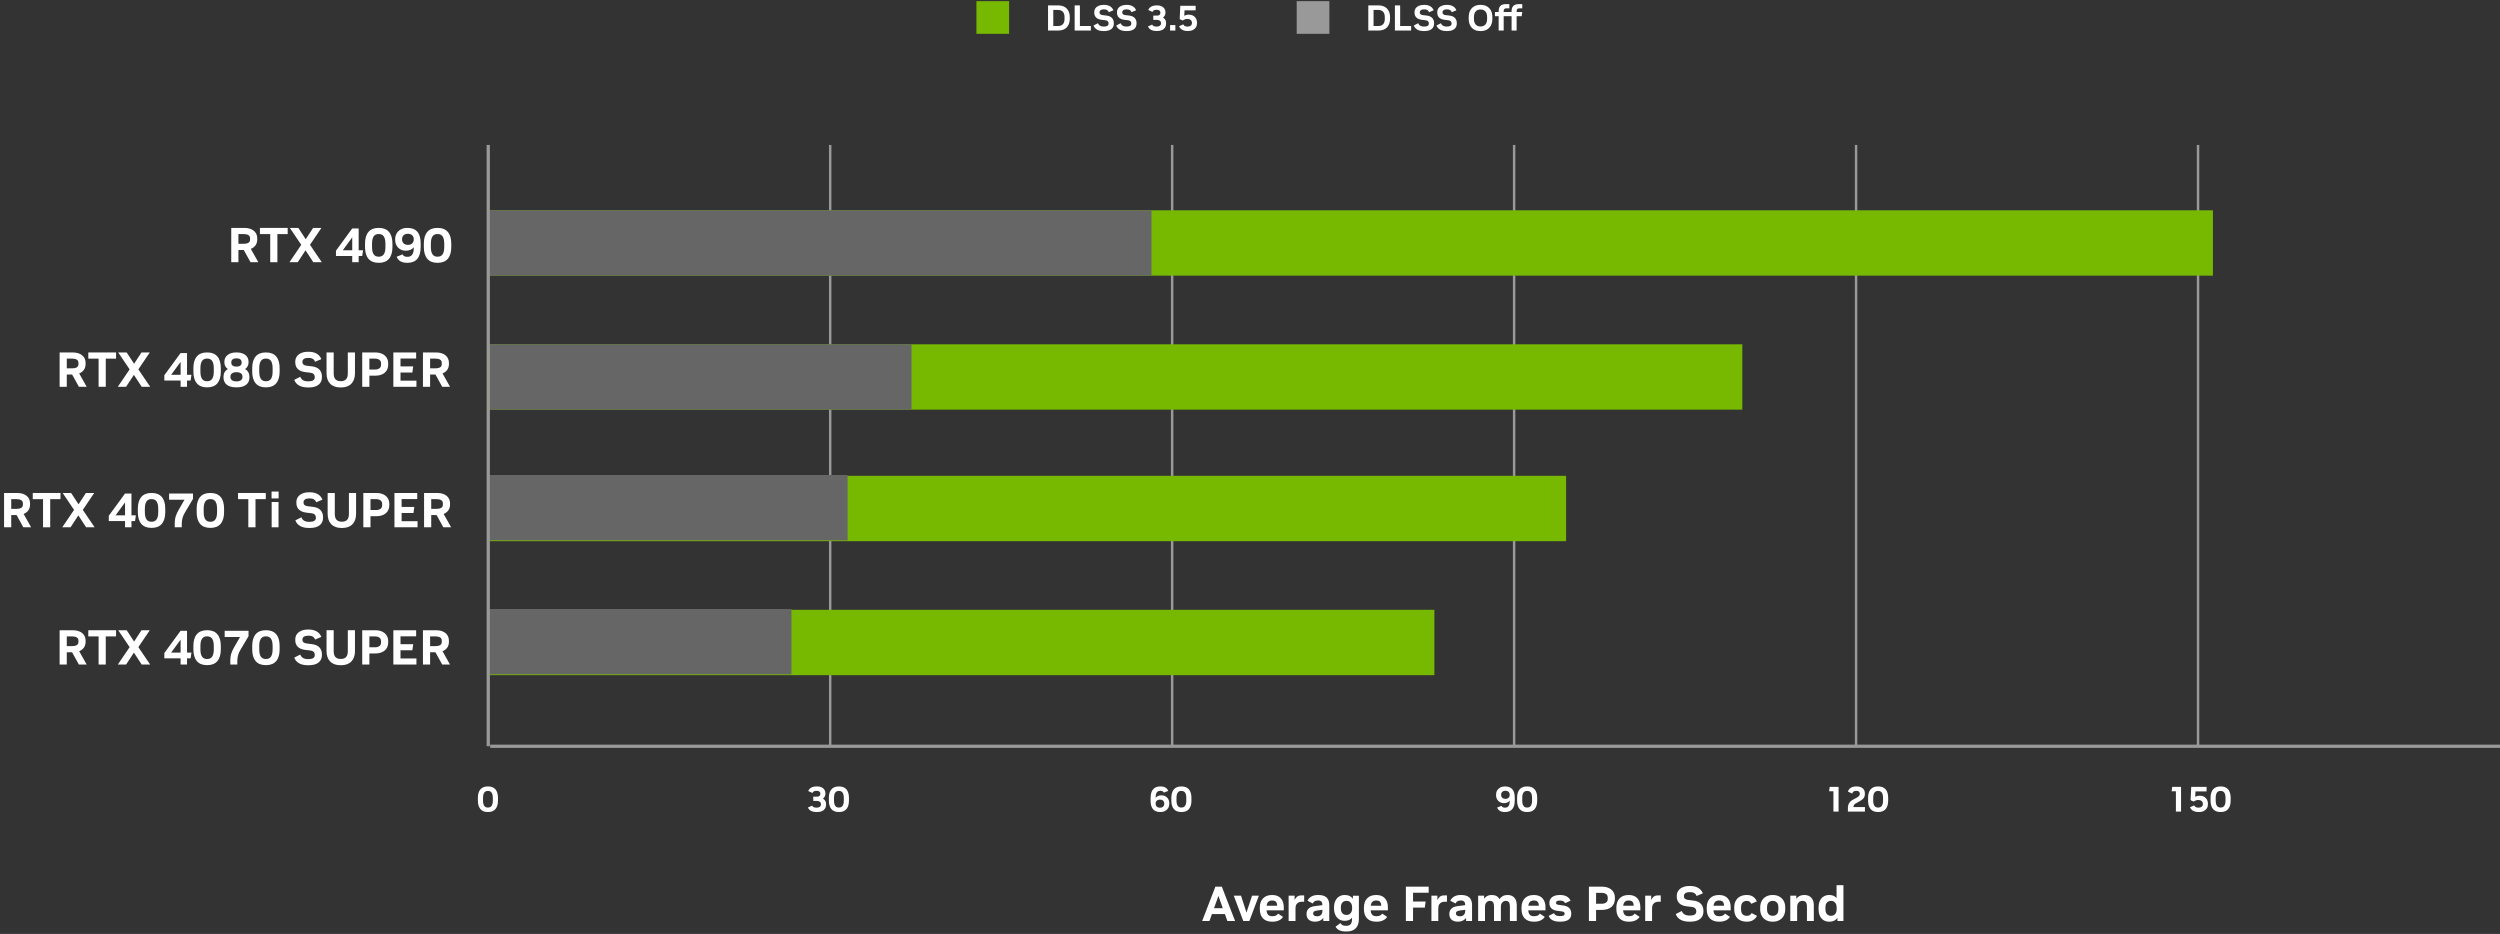 <?xml version="1.0" encoding="UTF-8"?>
<svg id="Layer_2" xmlns="http://www.w3.org/2000/svg" viewBox="0 0 765 285.783"><rect x="0" y="0" width="765" height="285.783" fill="#333333" stroke="none"/><g id="Layer_1-2"><path d="M320.701,9.351V1.65h3.069c.776,0,1.432.15,1.963.451.532.301.935.723,1.21,1.266.275.542.413,1.18.413,1.914v.428c0,1.13-.309,2.019-.925,2.668-.615.648-1.503.974-2.661.974h-3.069ZM322.307,7.965h1.42c.652,0,1.152-.182,1.501-.545s.522-.922.522-1.678v-.494c0-.727-.174-1.276-.522-1.65s-.849-.56-1.501-.56h-1.42v4.928Z" fill="#fff"/><path d="M328.841,9.351V1.65h1.605v6.314h3.356v1.386h-4.961Z" fill="#fff"/><path d="M337.685,9.504c-1.605,0-2.629-.567-3.069-1.704l1.353-.693c.257.683.828,1.022,1.716,1.022h.143c.932,0,1.397-.3,1.397-.901v-.11c0-.234-.081-.435-.242-.605s-.393-.272-.692-.308l-1.199-.144c-.733-.088-1.291-.317-1.672-.688-.382-.37-.572-.874-.572-1.513v-.132c0-.454.117-.849.352-1.183.235-.334.566-.592.996-.775.429-.184.933-.275,1.513-.275h.165c.703,0,1.298.142,1.781.424.484.283.832.691,1.045,1.227l-1.407.594c-.198-.579-.675-.869-1.431-.869h-.143c-.397,0-.706.078-.93.231s-.336.359-.336.616v.109c0,.447.309.712.925.793l1.198.143c.748.088,1.312.334,1.688.736.378.404.567.928.567,1.574v.131c0,.734-.257,1.301-.77,1.7s-1.25.599-2.211.599h-.165Z" fill="#fff"/><path d="M344.637,9.504c-1.605,0-2.629-.567-3.069-1.704l1.353-.693c.257.683.828,1.022,1.716,1.022h.143c.932,0,1.397-.3,1.397-.901v-.11c0-.234-.081-.435-.242-.605s-.393-.272-.692-.308l-1.199-.144c-.733-.088-1.291-.317-1.672-.688-.382-.37-.572-.874-.572-1.513v-.132c0-.454.117-.849.352-1.183.235-.334.566-.592.996-.775.429-.184.933-.275,1.513-.275h.165c.703,0,1.298.142,1.781.424.484.283.832.691,1.045,1.227l-1.407.594c-.198-.579-.675-.869-1.431-.869h-.143c-.397,0-.706.078-.93.231s-.336.359-.336.616v.109c0,.447.309.712.925.793l1.198.143c.748.088,1.312.334,1.688.736.378.404.567.928.567,1.574v.131c0,.734-.257,1.301-.77,1.7s-1.25.599-2.211.599h-.165Z" fill="#fff"/><path d="M353.965,9.482c-1.408,0-2.303-.462-2.685-1.386l1.287-.572c.176.411.62.616,1.331.616h.077c.403,0,.719-.088.946-.264.227-.176.341-.414.341-.715v-.121c0-.301-.117-.535-.352-.705-.234-.168-.56-.252-.979-.252h-1.023v-1.299h1.101c.711,0,1.066-.285,1.066-.857v-.11c0-.257-.099-.458-.297-.605s-.473-.221-.825-.221h-.055c-.66,0-1.074.221-1.243.66l-1.287-.594c.382-.939,1.269-1.408,2.662-1.408h.121c.491,0,.922.088,1.293.264.37.177.66.422.869.737s.314.686.314,1.111v.144c0,.293-.065.566-.193.818-.128.254-.316.472-.566.654.639.39.957.935.957,1.64v.153c0,.727-.238,1.293-.715,1.7s-1.144.61-2.002.61h-.143Z" fill="#fff"/><path d="M358.045,9.351v-1.672h1.617v1.672h-1.617Z" fill="#fff"/><path d="M363.479,9.482c-1.4,0-2.295-.487-2.684-1.463l1.287-.572c.19.463.627.693,1.309.693h.077c.366,0,.669-.1.907-.297.238-.198.357-.447.357-.748v-.133c0-.344-.124-.625-.374-.841-.249-.216-.571-.325-.968-.325h-.099c-.455,0-.909.162-1.364.484l-.946-.418.188-4.08h4.697v1.385h-3.399l-.077,1.684c.169-.109.372-.197.61-.264s.49-.1.754-.1h.121c.469,0,.886.105,1.248.315.363.209.647.494.853.857s.309.779.309,1.248v.188c0,.477-.112.894-.336,1.254s-.535.639-.935.836c-.4.198-.864.297-1.392.297h-.144Z" fill="#fff"/><rect x="298.788" y=".351" width="10" height="10" fill="#76b900"/><path d="M418.701,9.351V1.65h3.069c.776,0,1.432.15,1.963.451.532.301.935.723,1.21,1.266.275.542.413,1.18.413,1.914v.428c0,1.13-.309,2.019-.925,2.668-.615.648-1.503.974-2.661.974h-3.069ZM420.307,7.965h1.42c.652,0,1.152-.182,1.501-.545s.522-.922.522-1.678v-.494c0-.727-.174-1.276-.522-1.65s-.849-.56-1.501-.56h-1.42v4.928Z" fill="#fff"/><path d="M426.841,9.351V1.65h1.605v6.314h3.356v1.386h-4.961Z" fill="#fff"/><path d="M435.685,9.504c-1.605,0-2.629-.567-3.069-1.704l1.353-.693c.257.683.828,1.022,1.716,1.022h.143c.932,0,1.397-.3,1.397-.901v-.11c0-.234-.081-.435-.242-.605s-.393-.272-.692-.308l-1.199-.144c-.733-.088-1.291-.317-1.672-.688-.382-.37-.572-.874-.572-1.513v-.132c0-.454.117-.849.352-1.183.235-.334.566-.592.996-.775.429-.184.933-.275,1.513-.275h.165c.703,0,1.298.142,1.781.424.484.283.832.691,1.045,1.227l-1.407.594c-.198-.579-.675-.869-1.431-.869h-.143c-.397,0-.706.078-.93.231s-.336.359-.336.616v.109c0,.447.309.712.925.793l1.198.143c.748.088,1.312.334,1.688.736.378.404.567.928.567,1.574v.131c0,.734-.257,1.301-.77,1.7s-1.25.599-2.211.599h-.165Z" fill="#fff"/><path d="M442.637,9.504c-1.605,0-2.629-.567-3.069-1.704l1.353-.693c.257.683.828,1.022,1.716,1.022h.143c.932,0,1.397-.3,1.397-.901v-.11c0-.234-.081-.435-.242-.605s-.393-.272-.692-.308l-1.199-.144c-.733-.088-1.291-.317-1.672-.688-.382-.37-.572-.874-.572-1.513v-.132c0-.454.117-.849.352-1.183.235-.334.566-.592.996-.775.429-.184.933-.275,1.513-.275h.165c.703,0,1.298.142,1.781.424.484.283.832.691,1.045,1.227l-1.407.594c-.198-.579-.675-.869-1.431-.869h-.143c-.397,0-.706.078-.93.231s-.336.359-.336.616v.109c0,.447.309.712.925.793l1.198.143c.748.088,1.312.334,1.688.736.378.404.567.928.567,1.574v.131c0,.734-.257,1.301-.77,1.7s-1.25.599-2.211.599h-.165Z" fill="#fff"/><path d="M452.987,9.504c-.748,0-1.388-.153-1.919-.461-.532-.309-.94-.744-1.222-1.31-.282-.565-.423-1.235-.423-2.013v-.44c0-.777.141-1.449.423-2.014s.69-1.001,1.222-1.309c.531-.309,1.171-.463,1.919-.463h.11c.748,0,1.388.154,1.919.463.532.308.94.744,1.222,1.309s.423,1.236.423,2.014v.44c0,.777-.141,1.448-.423,2.013-.282.565-.69,1.001-1.222,1.31-.531.308-1.171.461-1.919.461h-.11ZM452.999,8.097h.088c.601,0,1.079-.194,1.435-.583.355-.389.533-.975.533-1.76v-.506c0-.785-.178-1.371-.533-1.76-.356-.389-.835-.584-1.435-.584h-.088c-.602,0-1.08.195-1.435.584-.356.389-.534.975-.534,1.76v.506c0,.785.178,1.371.534,1.76.355.389.834.583,1.435.583Z" fill="#fff"/><path d="M458.586,9.351v-4.39h-1.133v-1.286h1.133v-.242c0-.704.177-1.243.528-1.617.352-.374.939-.561,1.76-.561h.98v1.299h-.924c-.286,0-.491.071-.616.215-.125.143-.188.346-.188.609v.298h1.728l-.188,1.286h-1.54v4.39h-1.54ZM462.547,9.351v-4.39h-1.134v-1.286h1.134v-.242c0-.704.176-1.243.527-1.617.352-.374.939-.561,1.76-.561h.98v1.299h-.924c-.286,0-.491.071-.616.215-.125.143-.188.346-.188.609v.298h1.728l-.188,1.286h-1.54v4.39h-1.539Z" fill="#fff"/><rect x="396.788" y=".351" width="10" height="10" fill="#999"/><path d="M70.764,80.24v-10.5h3.976c1.22,0,2.187.285,2.902.855.715.57,1.072,1.36,1.072,2.37v.285c0,.71-.173,1.31-.517,1.8-.346.49-.828.86-1.448,1.11l2.295,4.08h-2.385l-2.07-3.75h-1.635v3.75h-2.19ZM72.954,74.6h1.726c.529,0,.969-.1,1.319-.3s.524-.534.524-1.005v-.375c0-.45-.174-.777-.524-.982s-.79-.308-1.319-.308h-1.726v2.97Z" fill="#fff"/><path d="M82.689,80.24v-8.61h-3.15v-1.89h8.49v1.89h-3.15v8.61h-2.189Z" fill="#fff"/><path d="M95.874,80.24l-2.386-3.646-2.385,3.646h-2.535l3.615-5.325-3.494-5.175h2.594l2.266,3.465,2.266-3.465h2.534l-3.495,5.175,3.615,5.325h-2.595Z" fill="#fff"/><path d="M107.783,80.24v-1.905h-4.979v-1.62l4.965-6.795h1.98v6.66h1.35l-.255,1.755h-1.095v1.905h-1.966ZM107.783,76.58v-3.96l-2.894,3.96h2.894Z" fill="#fff"/><path d="M115.824,80.42c-1.351,0-2.375-.412-3.075-1.237s-1.05-2.008-1.05-3.548v-1.109c0-1.551.35-2.735,1.05-3.556.7-.819,1.725-1.23,3.075-1.23h.135c1.35,0,2.375.41,3.074,1.23.7.82,1.051,2.005,1.051,3.556v1.109c0,1.54-.351,2.723-1.051,3.548-.699.825-1.725,1.237-3.074,1.237h-.135ZM115.824,78.545h.135c1.32,0,1.98-.98,1.98-2.939v-1.051c0-1.96-.66-2.939-1.98-2.939h-.135c-1.32,0-1.98.98-1.98,2.939v1.051c0,1.96.66,2.939,1.98,2.939Z" fill="#fff"/><path d="M124.598,80.42c-1.67,0-2.744-.62-3.225-1.86l1.815-.72c.21.5.694.75,1.454.75h.091c1.26,0,1.89-.925,1.89-2.774v-.15c-.26.33-.595.588-1.005.772-.41.185-.864.277-1.364.277h-.105c-.61,0-1.16-.143-1.65-.428-.49-.284-.875-.675-1.154-1.17-.281-.495-.42-1.058-.42-1.688v-.239c0-.681.154-1.277.465-1.793.31-.515.74-.92,1.289-1.215.551-.295,1.18-.442,1.891-.442h.12c2.69,0,4.034,1.57,4.034,4.71v1.17c0,1.57-.34,2.763-1.02,3.577-.68.815-1.675,1.223-2.984,1.223h-.121ZM124.778,74.93h.09c.511,0,.928-.149,1.253-.449.324-.301.487-.681.487-1.141v-.21c0-.47-.163-.853-.487-1.147-.325-.295-.742-.442-1.253-.442h-.09c-.511,0-.928.147-1.253.442-.324.295-.487.678-.487,1.147v.21c0,.46.163.84.487,1.141.325.3.742.449,1.253.449Z" fill="#fff"/><path d="M133.823,80.42c-1.351,0-2.375-.412-3.075-1.237-.699-.825-1.05-2.008-1.05-3.548v-1.109c0-1.551.351-2.735,1.05-3.556.7-.819,1.725-1.23,3.075-1.23h.136c1.35,0,2.374.41,3.074,1.23.699.82,1.051,2.005,1.051,3.556v1.109c0,1.54-.352,2.723-1.051,3.548-.7.825-1.725,1.237-3.074,1.237h-.136ZM133.823,78.545h.136c1.319,0,1.98-.98,1.98-2.939v-1.051c0-1.96-.66-2.939-1.98-2.939h-.136c-1.319,0-1.98.98-1.98,2.939v1.051c0,1.96.66,2.939,1.98,2.939Z" fill="#fff"/><path d="M18.246,118.351v-10.5h3.975c1.22,0,2.188.285,2.902.855.715.57,1.072,1.36,1.072,2.371v.284c0,.71-.172,1.31-.518,1.8-.345.49-.827.86-1.447,1.11l2.295,4.08h-2.385l-2.07-3.75h-1.635v3.75h-2.189ZM20.436,112.711h1.725c.53,0,.971-.1,1.32-.301.35-.199.525-.534.525-1.004v-.375c0-.451-.176-.778-.525-.983-.35-.204-.79-.308-1.32-.308h-1.725v2.971Z" fill="#fff"/><path d="M30.17,118.351v-8.61h-3.149v-1.89h8.489v1.89h-3.149v8.61h-2.19Z" fill="#fff"/><path d="M43.355,118.351l-2.385-3.646-2.385,3.646h-2.535l3.614-5.325-3.495-5.175h2.596l2.265,3.465,2.265-3.465h2.535l-3.494,5.175,3.614,5.325h-2.595Z" fill="#fff"/><path d="M55.266,118.351v-1.905h-4.981v-1.619l4.965-6.795h1.98v6.659h1.35l-.255,1.755h-1.095v1.905h-1.965ZM55.266,114.69v-3.96l-2.896,3.96h2.896Z" fill="#fff"/><path d="M63.305,118.531c-1.35,0-2.375-.413-3.074-1.238-.7-.824-1.051-2.008-1.051-3.547v-1.11c0-1.55.351-2.735,1.051-3.556.699-.819,1.725-1.23,3.074-1.23h.136c1.35,0,2.374.41,3.075,1.23.699.82,1.05,2.006,1.05,3.556v1.11c0,1.539-.351,2.723-1.05,3.547-.701.825-1.726,1.238-3.075,1.238h-.136ZM63.305,116.656h.136c1.319,0,1.98-.981,1.98-2.94v-1.05c0-1.961-.66-2.94-1.98-2.94h-.136c-1.319,0-1.98.98-1.98,2.94v1.05c0,1.96.66,2.94,1.98,2.94Z" fill="#fff"/><path d="M72.26,118.531c-1.23,0-2.183-.266-2.857-.796-.676-.53-1.013-1.274-1.013-2.235v-.209c0-.51.112-.968.337-1.373.226-.404.559-.732.998-.982-.71-.5-1.065-1.185-1.065-2.055v-.195c0-.859.327-1.547.982-2.062.654-.515,1.532-.772,2.633-.772h.164c1.1,0,1.978.258,2.633.772.654.516.982,1.203.982,2.062v.195c0,.869-.355,1.555-1.065,2.055.44.25.771.578.997.982.226.405.337.863.337,1.373v.209c0,.971-.337,1.719-1.012,2.243-.676.524-1.628.788-2.857.788h-.195ZM72.305,116.701h.105c.56,0,.997-.115,1.312-.346.315-.231.473-.555.473-.975v-.165c0-.41-.158-.732-.473-.968-.315-.234-.753-.352-1.312-.352h-.105c-.55,0-.984.118-1.305.352-.32.235-.48.558-.48.968v.165c0,.42.158.744.473.975s.752.346,1.312.346ZM72.32,112.186h.074c.48,0,.857-.105,1.133-.315.275-.211.412-.5.412-.871v-.164c0-.37-.137-.66-.412-.87s-.652-.315-1.133-.315h-.074c-.48,0-.857.105-1.133.315s-.412.5-.412.87v.164c0,.371.137.66.412.871.275.209.652.315,1.133.315Z" fill="#fff"/><path d="M81.305,118.531c-1.35,0-2.375-.413-3.074-1.238-.701-.824-1.051-2.008-1.051-3.547v-1.11c0-1.55.35-2.735,1.051-3.556.699-.819,1.725-1.23,3.074-1.23h.135c1.35,0,2.375.41,3.075,1.23.7.82,1.05,2.006,1.05,3.556v1.11c0,1.539-.35,2.723-1.05,3.547-.7.825-1.726,1.238-3.075,1.238h-.135ZM81.305,116.656h.135c1.32,0,1.98-.981,1.98-2.94v-1.05c0-1.961-.66-2.94-1.98-2.94h-.135c-1.32,0-1.98.98-1.98,2.94v1.05c0,1.96.66,2.94,1.98,2.94Z" fill="#fff"/><path d="M94.22,118.561c-2.19,0-3.585-.775-4.185-2.325l1.845-.944c.35.93,1.13,1.395,2.34,1.395h.194c1.27,0,1.906-.41,1.906-1.23v-.149c0-.319-.111-.595-.33-.825-.221-.231-.535-.369-.945-.42l-1.635-.195c-1-.119-1.761-.432-2.28-.938-.52-.504-.78-1.192-.78-2.062v-.18c0-.62.16-1.157.48-1.612s.771-.808,1.357-1.058c.585-.25,1.272-.375,2.062-.375h.225c.96,0,1.77.192,2.43.578.66.385,1.135.941,1.426,1.672l-1.92.81c-.271-.791-.92-1.185-1.95-1.185h-.195c-.54,0-.962.105-1.268.315-.306.211-.458.49-.458.84v.15c0,.61.421.971,1.261,1.08l1.635.195c1.02.12,1.788.455,2.303,1.005s.772,1.265.772,2.146v.18c0,1-.35,1.772-1.05,2.317s-1.705.817-3.015.817h-.226Z" fill="#fff"/><path d="M108.619,107.851v6.375c0,1.37-.37,2.435-1.109,3.194-.74.761-1.795,1.141-3.166,1.141h-.149c-1.36,0-2.413-.38-3.157-1.141-.745-.76-1.117-1.824-1.117-3.194v-6.375h2.189v6.42c0,.83.185,1.433.555,1.808.37.375.885.562,1.545.562h.12c.66,0,1.175-.188,1.546-.562.369-.375.555-.978.555-1.808v-6.42h2.189Z" fill="#fff"/><path d="M110.84,118.351v-10.5h3.975c.81,0,1.512.138,2.107.413.595.274,1.055.664,1.38,1.17.325.504.487,1.112.487,1.822v.285c0,1.09-.359,1.932-1.08,2.527-.72.595-1.685.893-2.894.893h-1.785v3.39h-2.189ZM113.029,113.07h1.725c.519,0,.957-.115,1.312-.345s.533-.61.533-1.14v-.375c0-.51-.178-.883-.533-1.117-.355-.235-.793-.353-1.312-.353h-1.725v3.33Z" fill="#fff"/><path d="M120.365,118.351v-10.5h6.975v1.86h-4.785v2.414h3.885l-.255,1.86h-3.63v2.505h4.875v1.86h-7.064Z" fill="#fff"/><path d="M129.424,118.351v-10.5h3.976c1.22,0,2.187.285,2.902.855.715.57,1.072,1.36,1.072,2.371v.284c0,.71-.173,1.31-.517,1.8-.346.49-.828.86-1.448,1.11l2.295,4.08h-2.385l-2.07-3.75h-1.635v3.75h-2.19ZM131.614,112.711h1.726c.529,0,.969-.1,1.319-.301.351-.199.524-.534.524-1.004v-.375c0-.451-.174-.778-.524-.983-.351-.204-.79-.308-1.319-.308h-1.726v2.971Z" fill="#fff"/><path d="M1.246,161.351v-10.5h3.975c1.22,0,2.188.285,2.902.855.715.57,1.072,1.36,1.072,2.37v.285c0,.71-.172,1.31-.518,1.8-.345.49-.827.86-1.447,1.11l2.295,4.08h-2.385l-2.07-3.75h-1.635v3.75H1.246ZM3.436,155.71h1.725c.53,0,.971-.1,1.32-.3s.525-.534.525-1.005v-.375c0-.45-.176-.777-.525-.982s-.79-.308-1.32-.308h-1.725v2.97Z" fill="#fff"/><path d="M13.17,161.351v-8.61h-3.149v-1.89h8.489v1.89h-3.149v8.61h-2.19Z" fill="#fff"/><path d="M26.355,161.351l-2.385-3.646-2.385,3.646h-2.535l3.614-5.325-3.495-5.175h2.596l2.265,3.465,2.265-3.465h2.535l-3.494,5.175,3.614,5.325h-2.595Z" fill="#fff"/><path d="M38.266,161.351v-1.905h-4.981v-1.62l4.965-6.795h1.98v6.66h1.35l-.255,1.755h-1.095v1.905h-1.965ZM38.266,157.69v-3.96l-2.896,3.96h2.896Z" fill="#fff"/><path d="M46.305,161.53c-1.35,0-2.375-.412-3.074-1.237-.7-.825-1.051-2.008-1.051-3.548v-1.109c0-1.551.351-2.735,1.051-3.556.699-.819,1.725-1.23,3.074-1.23h.136c1.35,0,2.374.41,3.075,1.23.699.82,1.05,2.005,1.05,3.556v1.109c0,1.54-.351,2.723-1.05,3.548-.701.825-1.726,1.237-3.075,1.237h-.136ZM46.305,159.655h.136c1.319,0,1.98-.98,1.98-2.939v-1.051c0-1.96-.66-2.939-1.98-2.939h-.136c-1.319,0-1.98.98-1.98,2.939v1.051c0,1.96.66,2.939,1.98,2.939Z" fill="#fff"/><path d="M53.475,161.351v-1.155c0-.519.037-.997.113-1.433.074-.435.199-.87.375-1.305.174-.435.406-.907.697-1.418l1.785-3.12h-4.695v-1.89h7.305v1.635l-2.415,4.065c-.36.6-.62,1.178-.78,1.732s-.24,1.152-.24,1.792v1.096h-2.144Z" fill="#fff"/><path d="M64.305,161.53c-1.35,0-2.375-.412-3.074-1.237-.701-.825-1.051-2.008-1.051-3.548v-1.109c0-1.551.35-2.735,1.051-3.556.699-.819,1.725-1.23,3.074-1.23h.135c1.35,0,2.375.41,3.075,1.23.7.82,1.05,2.005,1.05,3.556v1.109c0,1.54-.35,2.723-1.05,3.548s-1.726,1.237-3.075,1.237h-.135ZM64.305,159.655h.135c1.32,0,1.98-.98,1.98-2.939v-1.051c0-1.96-.66-2.939-1.98-2.939h-.135c-1.32,0-1.98.98-1.98,2.939v1.051c0,1.96.66,2.939,1.98,2.939Z" fill="#fff"/><path d="M75.99,161.351v-8.61h-3.15v-1.89h8.49v1.89h-3.15v8.61h-2.189Z" fill="#fff"/><path d="M83.1,152.516v-2.101h2.16v2.101h-2.16ZM83.129,161.351v-7.74h2.101v7.74h-2.101Z" fill="#fff"/><path d="M94.559,161.56c-2.189,0-3.584-.775-4.185-2.325l1.845-.945c.35.931,1.131,1.395,2.34,1.395h.195c1.27,0,1.905-.41,1.905-1.23v-.149c0-.32-.11-.595-.33-.825s-.535-.37-.944-.42l-1.636-.195c-1-.12-1.761-.433-2.28-.938s-.779-1.192-.779-2.062v-.18c0-.62.16-1.157.479-1.612.32-.455.772-.808,1.357-1.058s1.272-.375,2.062-.375h.226c.959,0,1.77.192,2.43.577s1.135.942,1.425,1.673l-1.92.81c-.271-.79-.92-1.185-1.95-1.185h-.195c-.539,0-.962.104-1.268.315-.305.21-.457.49-.457.84v.15c0,.61.42.97,1.26,1.08l1.635.195c1.02.12,1.788.455,2.303,1.005.516.55.773,1.265.773,2.144v.181c0,1-.351,1.772-1.051,2.317-.699.545-1.705.817-3.015.817h-.226Z" fill="#fff"/><path d="M108.959,150.851v6.375c0,1.37-.37,2.435-1.109,3.194-.74.761-1.795,1.141-3.166,1.141h-.149c-1.36,0-2.413-.38-3.157-1.141-.745-.76-1.117-1.824-1.117-3.194v-6.375h2.189v6.42c0,.83.185,1.433.555,1.808.37.375.885.562,1.545.562h.12c.66,0,1.175-.188,1.546-.562.369-.375.555-.978.555-1.808v-6.42h2.189Z" fill="#fff"/><path d="M111.18,161.351v-10.5h3.975c.81,0,1.512.138,2.107.412.595.275,1.055.665,1.38,1.17s.487,1.113.487,1.822v.285c0,1.091-.359,1.933-1.08,2.527-.72.596-1.685.893-2.894.893h-1.785v3.391h-2.189ZM113.369,156.07h1.725c.519,0,.957-.115,1.312-.345.355-.231.533-.61.533-1.141v-.375c0-.51-.178-.882-.533-1.117-.355-.234-.793-.352-1.312-.352h-1.725v3.33Z" fill="#fff"/><path d="M120.704,161.351v-10.5h6.976v1.859h-4.785v2.415h3.885l-.256,1.86h-3.629v2.505h4.875v1.86h-7.065Z" fill="#fff"/><path d="M129.764,161.351v-10.5h3.976c1.22,0,2.187.285,2.902.855.715.57,1.072,1.36,1.072,2.37v.285c0,.71-.173,1.31-.517,1.8-.346.49-.828.86-1.448,1.11l2.295,4.08h-2.385l-2.07-3.75h-1.635v3.75h-2.19ZM131.954,155.71h1.726c.529,0,.969-.1,1.319-.3s.524-.534.524-1.005v-.375c0-.45-.174-.777-.524-.982s-.79-.308-1.319-.308h-1.726v2.97Z" fill="#fff"/><path d="M18.246,203.351v-10.5h3.975c1.22,0,2.188.285,2.902.855.715.57,1.072,1.36,1.072,2.371v.284c0,.71-.172,1.31-.518,1.8-.345.49-.827.86-1.447,1.11l2.295,4.08h-2.385l-2.07-3.75h-1.635v3.75h-2.189ZM20.436,197.711h1.725c.53,0,.971-.1,1.32-.301.35-.199.525-.534.525-1.004v-.375c0-.451-.176-.778-.525-.983-.35-.204-.79-.308-1.32-.308h-1.725v2.971Z" fill="#fff"/><path d="M30.17,203.351v-8.61h-3.149v-1.89h8.489v1.89h-3.149v8.61h-2.19Z" fill="#fff"/><path d="M43.355,203.351l-2.385-3.646-2.385,3.646h-2.535l3.614-5.325-3.495-5.175h2.596l2.265,3.465,2.265-3.465h2.535l-3.494,5.175,3.614,5.325h-2.595Z" fill="#fff"/><path d="M55.266,203.351v-1.905h-4.981v-1.619l4.965-6.795h1.98v6.659h1.35l-.255,1.755h-1.095v1.905h-1.965ZM55.266,199.69v-3.96l-2.896,3.96h2.896Z" fill="#fff"/><path d="M63.305,203.531c-1.35,0-2.375-.413-3.074-1.238-.7-.824-1.051-2.008-1.051-3.547v-1.11c0-1.55.351-2.735,1.051-3.556.699-.819,1.725-1.23,3.074-1.23h.136c1.35,0,2.374.41,3.075,1.23.699.82,1.05,2.006,1.05,3.556v1.11c0,1.539-.351,2.723-1.05,3.547-.701.825-1.726,1.238-3.075,1.238h-.136ZM63.305,201.656h.136c1.319,0,1.98-.981,1.98-2.94v-1.05c0-1.961-.66-2.94-1.98-2.94h-.136c-1.319,0-1.98.98-1.98,2.94v1.05c0,1.96.66,2.94,1.98,2.94Z" fill="#fff"/><path d="M70.475,203.351v-1.155c0-.519.037-.997.113-1.432.074-.435.199-.871.375-1.306.174-.435.406-.907.697-1.417l1.785-3.121h-4.695v-1.889h7.305v1.635l-2.415,4.064c-.36.6-.62,1.178-.78,1.732s-.24,1.152-.24,1.793v1.095h-2.144Z" fill="#fff"/><path d="M81.305,203.531c-1.35,0-2.375-.413-3.074-1.238-.701-.824-1.051-2.008-1.051-3.547v-1.11c0-1.55.35-2.735,1.051-3.556.699-.819,1.725-1.23,3.074-1.23h.135c1.35,0,2.375.41,3.075,1.23.7.82,1.05,2.006,1.05,3.556v1.11c0,1.539-.35,2.723-1.05,3.547-.7.825-1.726,1.238-3.075,1.238h-.135ZM81.305,201.656h.135c1.32,0,1.98-.981,1.98-2.94v-1.05c0-1.961-.66-2.94-1.98-2.94h-.135c-1.32,0-1.98.98-1.98,2.94v1.05c0,1.96.66,2.94,1.98,2.94Z" fill="#fff"/><path d="M94.22,203.56c-2.19,0-3.585-.775-4.185-2.325l1.845-.944c.35.93,1.13,1.395,2.34,1.395h.194c1.27,0,1.906-.41,1.906-1.23v-.149c0-.319-.111-.595-.33-.825-.221-.231-.535-.369-.945-.42l-1.635-.195c-1-.119-1.761-.432-2.28-.938-.52-.504-.78-1.192-.78-2.062v-.18c0-.62.16-1.157.48-1.612s.771-.808,1.357-1.058c.585-.25,1.272-.375,2.062-.375h.225c.96,0,1.77.192,2.43.578.66.385,1.135.941,1.426,1.672l-1.92.81c-.271-.791-.92-1.185-1.95-1.185h-.195c-.54,0-.962.105-1.268.315-.306.211-.458.49-.458.84v.15c0,.61.421.971,1.261,1.08l1.635.195c1.02.12,1.788.455,2.303,1.005s.772,1.265.772,2.146v.18c0,1-.35,1.772-1.05,2.317s-1.705.817-3.015.817h-.226Z" fill="#fff"/><path d="M108.619,192.851v6.375c0,1.37-.37,2.435-1.109,3.194-.74.761-1.795,1.141-3.166,1.141h-.149c-1.36,0-2.413-.38-3.157-1.141-.745-.76-1.117-1.824-1.117-3.194v-6.375h2.189v6.42c0,.83.185,1.433.555,1.808.37.375.885.562,1.545.562h.12c.66,0,1.175-.188,1.546-.562.369-.375.555-.978.555-1.808v-6.42h2.189Z" fill="#fff"/><path d="M110.84,203.351v-10.5h3.975c.81,0,1.512.138,2.107.413.595.274,1.055.664,1.38,1.17.325.504.487,1.112.487,1.822v.285c0,1.09-.359,1.932-1.08,2.527-.72.595-1.685.893-2.894.893h-1.785v3.39h-2.189ZM113.029,198.07h1.725c.519,0,.957-.115,1.312-.345s.533-.61.533-1.14v-.375c0-.51-.178-.883-.533-1.117-.355-.235-.793-.353-1.312-.353h-1.725v3.33Z" fill="#fff"/><path d="M120.365,203.351v-10.5h6.975v1.86h-4.785v2.414h3.885l-.255,1.86h-3.63v2.505h4.875v1.86h-7.064Z" fill="#fff"/><path d="M129.424,203.351v-10.5h3.976c1.22,0,2.187.285,2.902.855.715.57,1.072,1.36,1.072,2.371v.284c0,.71-.173,1.31-.517,1.8-.346.49-.828.86-1.448,1.11l2.295,4.08h-2.385l-2.07-3.75h-1.635v3.75h-2.19ZM131.614,197.711h1.726c.529,0,.969-.1,1.319-.301.351-.199.524-.534.524-1.004v-.375c0-.451-.174-.778-.524-.983-.351-.204-.79-.308-1.319-.308h-1.726v2.971Z" fill="#fff"/><line x1="150" y1="228.351" x2="765" y2="228.351" fill="#999" stroke="#999" stroke-miterlimit="10"/><line x1="567.96" y1="228.351" x2="567.96" y2="44.351" fill="none" stroke="#999" stroke-miterlimit="10" stroke-width=".75"/><line x1="672.6" y1="228.351" x2="672.6" y2="44.351" fill="none" stroke="#999" stroke-miterlimit="10" stroke-width=".75"/><line x1="254.04" y1="228.351" x2="254.04" y2="44.351" fill="none" stroke="#999" stroke-miterlimit="10" stroke-width=".75"/><line x1="358.68" y1="228.351" x2="358.68" y2="44.351" fill="none" stroke="#999" stroke-miterlimit="10" stroke-width=".75"/><line x1="463.32" y1="228.351" x2="463.32" y2="44.351" fill="none" stroke="#999" stroke-miterlimit="10" stroke-width=".75"/><rect x="149.687" y="64.351" width="527.462" height="20" fill="#76b900"/><rect x="149.258" y="105.351" width="383.89" height="20" fill="#76b900"/><path d="M149.256,248.482c-.989,0-1.741-.303-2.254-.907-.514-.606-.77-1.473-.77-2.602v-.815c0-1.136.257-2.005.77-2.606.513-.602,1.265-.902,2.254-.902h.1c.99,0,1.742.301,2.255.902s.77,1.471.77,2.606v.815c0,1.129-.258,1.996-.77,2.602-.513.605-1.265.907-2.255.907h-.1ZM149.256,247.107h.1c.969,0,1.452-.719,1.452-2.156v-.769c0-1.438-.483-2.156-1.452-2.156h-.1c-.967,0-1.451.719-1.451,2.156v.769c0,1.438.484,2.156,1.451,2.156Z" fill="#fff"/><path d="M249.913,248.482c-1.407,0-2.303-.462-2.684-1.386l1.287-.572c.176.411.619.616,1.331.616h.077c.403,0,.719-.088.945-.264.228-.177.342-.415.342-.716v-.12c0-.301-.118-.536-.352-.704-.234-.169-.56-.253-.979-.253h-1.023v-1.299h1.101c.711,0,1.066-.285,1.066-.857v-.11c0-.257-.099-.458-.297-.605s-.473-.221-.825-.221h-.055c-.66,0-1.074.221-1.243.66l-1.287-.594c.382-.939,1.269-1.408,2.662-1.408h.121c.491,0,.922.088,1.292.264.371.177.66.422.869.737s.314.685.314,1.111v.143c0,.294-.064.566-.192.819-.128.254-.317.472-.566.655.638.389.957.935.957,1.639v.154c0,.726-.238,1.292-.715,1.699s-1.145.61-2.002.61h-.144Z" fill="#fff"/><path d="M256.656,248.482c-.989,0-1.741-.303-2.255-.907-.513-.606-.769-1.473-.769-2.602v-.815c0-1.136.257-2.005.769-2.606.514-.602,1.266-.902,2.255-.902h.1c.99,0,1.741.301,2.255.902.513.602.769,1.471.769,2.606v.815c0,1.129-.257,1.996-.769,2.602-.514.605-1.265.907-2.255.907h-.1ZM256.656,247.107h.1c.968,0,1.452-.719,1.452-2.156v-.769c0-1.438-.484-2.156-1.452-2.156h-.1c-.968,0-1.451.719-1.451,2.156v.769c0,1.438.483,2.156,1.451,2.156Z" fill="#fff"/><path d="M355.043,248.482c-1.973,0-2.959-1.151-2.959-3.454v-.857c0-1.151.25-2.026.748-2.624.499-.598,1.228-.896,2.189-.896h.088c1.225,0,2.013.455,2.365,1.364l-1.331.528c-.154-.367-.51-.551-1.067-.551h-.065c-.925,0-1.387.679-1.387,2.035v.11c.191-.242.436-.431.737-.566s.634-.204,1.001-.204h.077c.454,0,.859.104,1.216.314.355.209.636.495.841.858s.309.775.309,1.237v.176c0,.492-.114.928-.342,1.31-.227.381-.542.68-.945.896-.403.216-.865.324-1.387.324h-.088ZM354.911,247.162h.066c.374,0,.68-.107.918-.324.238-.216.357-.496.357-.841v-.154c0-.345-.119-.625-.357-.842-.238-.216-.544-.324-.918-.324h-.066c-.374,0-.68.108-.918.324-.238.217-.357.497-.357.842v.154c0,.345.119.625.357.841.238.217.544.324.918.324Z" fill="#fff"/><path d="M361.456,248.482c-.989,0-1.741-.303-2.255-.907-.513-.606-.769-1.473-.769-2.602v-.815c0-1.136.257-2.005.769-2.606.514-.602,1.266-.902,2.255-.902h.1c.99,0,1.741.301,2.255.902.513.602.769,1.471.769,2.606v.815c0,1.129-.257,1.996-.769,2.602-.514.605-1.265.907-2.255.907h-.1ZM361.456,247.107h.1c.968,0,1.452-.719,1.452-2.156v-.769c0-1.438-.484-2.156-1.452-2.156h-.1c-.968,0-1.451.719-1.451,2.156v.769c0,1.438.483,2.156,1.451,2.156Z" fill="#fff"/><path d="M460.491,248.482c-1.225,0-2.013-.454-2.364-1.364l1.33-.527c.154.366.51.55,1.067.55h.065c.924,0,1.387-.679,1.387-2.035v-.11c-.191.242-.436.432-.737.567s-.634.203-1.001.203h-.076c-.448,0-.852-.104-1.211-.314s-.642-.495-.847-.858c-.206-.362-.308-.775-.308-1.237v-.176c0-.499.113-.936.34-1.315.229-.378.543-.675.947-.892.402-.216.865-.324,1.385-.324h.089c1.972,0,2.959,1.151,2.959,3.454v.858c0,1.151-.249,2.025-.748,2.623s-1.228.896-2.188.896h-.089ZM460.623,244.457h.066c.374,0,.68-.11.918-.33.238-.221.357-.499.357-.836v-.154c0-.345-.119-.625-.357-.842-.238-.216-.544-.324-.918-.324h-.066c-.373,0-.68.108-.918.324-.238.217-.357.497-.357.842v.154c0,.337.119.615.357.836.238.22.545.33.918.33Z" fill="#fff"/><path d="M467.256,248.482c-.989,0-1.741-.303-2.254-.907-.514-.606-.77-1.473-.77-2.602v-.815c0-1.136.257-2.005.77-2.606.513-.602,1.265-.902,2.254-.902h.1c.99,0,1.742.301,2.255.902s.77,1.471.77,2.606v.815c0,1.129-.258,1.996-.77,2.602-.513.605-1.265.907-2.255.907h-.1ZM467.256,247.107h.1c.969,0,1.452-.719,1.452-2.156v-.769c0-1.438-.483-2.156-1.452-2.156h-.1c-.967,0-1.451.719-1.451,2.156v.769c0,1.438.484,2.156,1.451,2.156Z" fill="#fff"/><path d="M561.027,248.351v-6.215h-1.32l.188-1.353h2.706v7.567h-1.573Z" fill="#fff"/><path d="M565.461,248.351v-1.166c0-.528.128-1.005.385-1.43.257-.426.619-.763,1.089-1.013l1.287-.692c.587-.309.88-.685.88-1.133v-.11c0-.234-.096-.429-.286-.583s-.433-.231-.726-.231h-.056c-.345,0-.617.066-.819.198-.201.132-.35.341-.445.627l-1.32-.583c.359-1.056,1.225-1.584,2.597-1.584h.121c.762,0,1.367.191,1.815.572s.671.894.671,1.54v.176c0,.499-.126.923-.379,1.27-.253.349-.685.688-1.293,1.018l-1.133.616c-.44.242-.675.616-.704,1.122h3.531v1.386h-5.214Z" fill="#fff"/><path d="M574.656,248.482c-.99,0-1.742-.303-2.255-.907-.514-.606-.77-1.473-.77-2.602v-.815c0-1.136.257-2.005.77-2.606.513-.602,1.265-.902,2.255-.902h.099c.99,0,1.742.301,2.255.902.514.602.77,1.471.77,2.606v.815c0,1.129-.257,1.996-.77,2.602-.513.605-1.265.907-2.255.907h-.099ZM574.656,247.107h.099c.969,0,1.452-.719,1.452-2.156v-.769c0-1.438-.483-2.156-1.452-2.156h-.099c-.968,0-1.452.719-1.452,2.156v.769c0,1.438.484,2.156,1.452,2.156Z" fill="#fff"/><path d="M665.827,248.351v-6.215h-1.32l.188-1.353h2.706v7.567h-1.573Z" fill="#fff"/><path d="M672.823,248.482c-1.4,0-2.295-.487-2.684-1.463l1.287-.572c.19.462.627.693,1.309.693h.077c.366,0,.669-.099.907-.297s.357-.447.357-.748v-.132c0-.345-.125-.625-.374-.842-.249-.216-.572-.324-.968-.324h-.099c-.455,0-.91.161-1.364.483l-.946-.418.188-4.08h4.696v1.386h-3.398l-.077,1.683c.169-.11.372-.198.61-.264.238-.066.489-.1.754-.1h.121c.469,0,.885.104,1.248.314s.647.495.853.858.308.779.308,1.248v.188c0,.477-.111.894-.335,1.254s-.535.638-.935.836c-.399.198-.863.297-1.391.297h-.144Z" fill="#fff"/><path d="M679.456,248.482c-.99,0-1.742-.303-2.255-.907-.514-.606-.77-1.473-.77-2.602v-.815c0-1.136.257-2.005.77-2.606.513-.602,1.265-.902,2.255-.902h.099c.99,0,1.742.301,2.255.902.514.602.77,1.471.77,2.606v.815c0,1.129-.257,1.996-.77,2.602-.513.605-1.265.907-2.255.907h-.099ZM679.456,247.107h.099c.969,0,1.452-.719,1.452-2.156v-.769c0-1.438-.483-2.156-1.452-2.156h-.099c-.968,0-1.452.719-1.452,2.156v.769c0,1.438.484,2.156,1.452,2.156Z" fill="#fff"/><path d="M367.86,281.823l4.05-10.5h1.965l4.065,10.5h-2.37l-.75-2.115h-3.975l-.75,2.115h-2.235ZM371.49,277.908h2.686l-1.335-3.765-1.351,3.765Z" fill="#fff"/><path d="M380.445,281.823l-2.91-7.74h2.22l1.665,5.175,1.71-5.175h2.086l-2.91,7.74h-1.86Z" fill="#fff"/><path d="M389.221,282.033c-1.181,0-2.096-.335-2.745-1.005-.65-.67-.976-1.615-.976-2.835v-.45c0-1.22.33-2.17.99-2.85s1.57-1.02,2.731-1.02h.12c1.1,0,1.957.333,2.572.998s.922,1.582.922,2.752v.945h-5.265c.07,1.19.62,1.785,1.65,1.785h.21c.79,0,1.345-.265,1.665-.795l1.515,1.005c-.28.46-.697.82-1.252,1.08-.556.26-1.193.39-1.913.39h-.225ZM387.585,277.158h3.211v-.045c0-1.04-.485-1.56-1.455-1.56h-.12c-.96,0-1.506.534-1.636,1.605Z" fill="#fff"/><path d="M394.32,281.823v-7.74h1.83v1.32c.21-.45.475-.797.795-1.042s.755-.368,1.305-.368h.825v1.935h-.75c-.3,0-.595.06-.885.18s-.532.327-.728.622-.292.703-.292,1.223v3.87h-2.101Z" fill="#fff"/><path d="M402.405,282.033c-.83,0-1.473-.205-1.927-.615-.456-.409-.683-.984-.683-1.725,0-.68.207-1.225.622-1.635s1.018-.665,1.808-.766l2.43-.315v-.06c0-.909-.415-1.364-1.245-1.364h-.149c-.37,0-.681.067-.931.202s-.46.372-.63.712l-1.605-.84c.23-.529.617-.954,1.162-1.274s1.208-.48,1.987-.48h.226c2.189,0,3.285,1.025,3.285,3.075v4.875h-1.83v-.975c-.24.37-.573.659-.998.869-.425.211-.907.315-1.447.315h-.075ZM404.655,278.389l-1.605.225c-.46.07-.78.168-.96.292-.181.126-.271.328-.271.608,0,.27.102.482.308.637.205.155.477.232.817.232h.12c.5,0,.89-.144,1.17-.435s.42-.685.42-1.185v-.375Z" fill="#fff"/><path d="M411.766,285.033c-.761,0-1.393-.12-1.897-.36-.505-.239-.903-.6-1.192-1.08l1.47-1.125c.2.301.428.513.683.638s.598.188,1.027.188h.18c1.12,0,1.681-.66,1.681-1.98v-.48c-.52.62-1.24.931-2.16.931h-.12c-.641,0-1.203-.158-1.688-.473-.485-.315-.862-.755-1.133-1.32-.27-.565-.405-1.223-.405-1.973v-.359c0-.75.136-1.408.405-1.973.271-.565.647-1.005,1.133-1.32.484-.315,1.047-.473,1.688-.473h.12c1.1,0,1.909.391,2.43,1.17v-.944h1.83v7.14c0,1.22-.32,2.157-.96,2.812-.641.655-1.555.982-2.745.982h-.345ZM411.976,279.963h.135c.48,0,.872-.18,1.178-.54.305-.359.457-.829.457-1.409v-.391c0-.58-.152-1.05-.457-1.41-.306-.359-.697-.54-1.178-.54h-.135c-.52,0-.928.173-1.223.518-.295.346-.442.823-.442,1.433v.375c0,.61.147,1.09.442,1.44.295.35.702.524,1.223.524Z" fill="#fff"/><path d="M421.08,282.033c-1.181,0-2.096-.335-2.745-1.005-.65-.67-.976-1.615-.976-2.835v-.45c0-1.22.33-2.17.99-2.85s1.57-1.02,2.731-1.02h.12c1.1,0,1.957.333,2.572.998s.922,1.582.922,2.752v.945h-5.265c.07,1.19.62,1.785,1.65,1.785h.21c.79,0,1.345-.265,1.665-.795l1.515,1.005c-.28.46-.697.82-1.252,1.08-.556.26-1.193.39-1.913.39h-.225ZM419.444,277.158h3.211v-.045c0-1.04-.485-1.56-1.455-1.56h-.12c-.96,0-1.506.534-1.636,1.605Z" fill="#fff"/><path d="M430.2,281.823v-10.5h6.975v1.86h-4.785v2.685h3.856l-.255,1.86h-3.601v4.095h-2.189Z" fill="#fff"/><path d="M438.015,281.823v-7.74h1.83v1.32c.21-.45.475-.797.795-1.042s.755-.368,1.305-.368h.825v1.935h-.75c-.3,0-.595.06-.885.18s-.532.327-.728.622-.292.703-.292,1.223v3.87h-2.101Z" fill="#fff"/><path d="M446.1,282.033c-.83,0-1.473-.205-1.927-.615-.456-.409-.683-.984-.683-1.725,0-.68.207-1.225.622-1.635s1.018-.665,1.808-.766l2.43-.315v-.06c0-.909-.415-1.364-1.245-1.364h-.149c-.37,0-.681.067-.931.202s-.46.372-.63.712l-1.605-.84c.23-.529.617-.954,1.162-1.274s1.208-.48,1.987-.48h.226c2.189,0,3.285,1.025,3.285,3.075v4.875h-1.83v-.975c-.24.37-.573.659-.998.869-.425.211-.907.315-1.447.315h-.075ZM448.35,278.389l-1.605.225c-.46.07-.78.168-.96.292-.181.126-.271.328-.271.608,0,.27.102.482.308.637.205.155.477.232.817.232h.12c.5,0,.89-.144,1.17-.435s.42-.685.42-1.185v-.375Z" fill="#fff"/><path d="M452.31,281.823v-7.74h1.83v.945c.25-.37.565-.654.945-.855.38-.2.81-.301,1.29-.301h.149c1.08,0,1.855.421,2.325,1.26.26-.399.593-.709.998-.93.404-.22.867-.33,1.387-.33h.15c.84,0,1.508.273,2.003.818.494.545.742,1.322.742,2.332v4.8h-2.101v-4.515c0-.52-.097-.923-.292-1.208s-.503-.428-.923-.428h-.12c-.34,0-.662.148-.967.443-.306.295-.458.768-.458,1.417v4.29h-2.1v-4.515c0-.52-.098-.923-.293-1.208-.194-.285-.502-.428-.922-.428h-.12c-.34,0-.663.148-.968.443s-.457.768-.457,1.417v4.29h-2.101Z" fill="#fff"/><path d="M469.305,282.033c-1.181,0-2.096-.335-2.745-1.005-.65-.67-.976-1.615-.976-2.835v-.45c0-1.22.33-2.17.99-2.85s1.57-1.02,2.731-1.02h.12c1.1,0,1.957.333,2.572.998s.922,1.582.922,2.752v.945h-5.265c.07,1.19.62,1.785,1.65,1.785h.21c.79,0,1.345-.265,1.665-.795l1.515,1.005c-.28.46-.697.82-1.252,1.08-.556.26-1.193.39-1.913.39h-.225ZM467.669,277.158h3.211v-.045c0-1.04-.485-1.56-1.455-1.56h-.12c-.96,0-1.506.534-1.636,1.605Z" fill="#fff"/><path d="M477.284,282.033c-1.8,0-2.935-.59-3.404-1.77l1.635-.825c.14.3.35.522.63.667.279.145.665.218,1.155.218h.194c.86,0,1.29-.225,1.29-.675v-.06c0-.38-.25-.605-.75-.675l-1.56-.21c-.76-.109-1.343-.357-1.748-.742-.404-.385-.607-.902-.607-1.553v-.15c0-.739.283-1.322.848-1.747.565-.425,1.317-.638,2.258-.638h.225c.78,0,1.44.153,1.98.458s.93.737,1.17,1.297l-1.665.735c-.24-.519-.74-.78-1.5-.78h-.195c-.73,0-1.095.216-1.095.645v.06c0,.16.055.288.165.383.109.095.29.162.54.202l1.62.226c.75.1,1.327.362,1.732.787s.607.963.607,1.612v.15c0,.79-.28,1.385-.84,1.785-.56.399-1.38.6-2.46.6h-.226Z" fill="#fff"/><path d="M486.209,281.823v-10.5h3.976c.81,0,1.512.138,2.107.413.595.274,1.055.665,1.38,1.17.324.505.487,1.112.487,1.822v.285c0,1.09-.36,1.933-1.08,2.527s-1.685.893-2.894.893h-1.785v3.39h-2.19ZM488.399,276.543h1.725c.519,0,.957-.114,1.312-.345.354-.23.532-.609.532-1.14v-.375c0-.51-.178-.883-.532-1.117-.355-.235-.793-.352-1.312-.352h-1.725v3.329Z" fill="#fff"/><path d="M498.329,282.033c-1.18,0-2.095-.335-2.745-1.005-.649-.67-.975-1.615-.975-2.835v-.45c0-1.22.33-2.17.99-2.85s1.569-1.02,2.729-1.02h.12c1.1,0,1.958.333,2.572.998.615.665.923,1.582.923,2.752v.945h-5.265c.069,1.19.619,1.785,1.649,1.785h.21c.79,0,1.345-.265,1.665-.795l1.516,1.005c-.28.46-.698.82-1.253,1.08s-1.192.39-1.912.39h-.226ZM496.694,277.158h3.21v-.045c0-1.04-.485-1.56-1.455-1.56h-.12c-.96,0-1.505.534-1.635,1.605Z" fill="#fff"/><path d="M503.43,281.823v-7.74h1.83v1.32c.21-.45.475-.797.795-1.042.319-.245.755-.368,1.305-.368h.825v1.935h-.75c-.3,0-.596.06-.885.18-.291.12-.533.327-.728.622-.195.295-.293.703-.293,1.223v3.87h-2.1Z" fill="#fff"/><path d="M516.959,282.033c-2.189,0-3.585-.774-4.185-2.325l1.845-.944c.35.93,1.13,1.395,2.34,1.395h.195c1.27,0,1.905-.41,1.905-1.23v-.15c0-.32-.11-.595-.33-.825-.221-.23-.535-.37-.945-.42l-1.635-.195c-1-.12-1.761-.432-2.28-.938-.519-.505-.78-1.192-.78-2.062v-.181c0-.62.16-1.157.48-1.612s.772-.808,1.357-1.058,1.272-.375,2.062-.375h.225c.96,0,1.77.192,2.431.578.66.385,1.135.942,1.425,1.672l-1.92.81c-.271-.79-.92-1.185-1.95-1.185h-.195c-.54,0-.962.105-1.268.315-.305.21-.457.49-.457.84v.15c0,.609.42.97,1.26,1.079l1.635.195c1.02.12,1.788.455,2.303,1.005s.772,1.266.772,2.144v.181c0,1-.35,1.772-1.05,2.317s-1.705.817-3.015.817h-.226Z" fill="#fff"/><path d="M525.974,282.033c-1.18,0-2.095-.335-2.745-1.005-.649-.67-.975-1.615-.975-2.835v-.45c0-1.22.33-2.17.99-2.85s1.569-1.02,2.729-1.02h.12c1.1,0,1.958.333,2.572.998.615.665.923,1.582.923,2.752v.945h-5.265c.069,1.19.619,1.785,1.649,1.785h.21c.79,0,1.345-.265,1.665-.795l1.516,1.005c-.28.46-.698.82-1.253,1.08s-1.192.39-1.912.39h-.226ZM524.339,277.158h3.21v-.045c0-1.04-.485-1.56-1.455-1.56h-.12c-.96,0-1.505.534-1.635,1.605Z" fill="#fff"/><path d="M534.464,282.033c-1.16,0-2.083-.33-2.768-.99s-1.027-1.614-1.027-2.864v-.45c0-.82.157-1.518.473-2.093.315-.575.757-1.013,1.327-1.312s1.235-.45,1.995-.45h.12c.75,0,1.382.181,1.897.54.515.36.883.835,1.103,1.425l-1.695.721c-.12-.261-.287-.473-.502-.638-.216-.165-.483-.248-.803-.248h-.105c-.51,0-.922.163-1.237.488-.315.324-.473.832-.473,1.522v.54c0,.71.152,1.222.458,1.537.305.315.722.473,1.252.473h.105c.35,0,.64-.075.87-.226.23-.149.41-.354.54-.614l1.635.855c-.22.51-.595.935-1.125,1.275s-1.17.51-1.92.51h-.12Z" fill="#fff"/><path d="M542.399,282.033c-.721,0-1.365-.15-1.935-.45-.569-.3-1.02-.737-1.35-1.312-.33-.574-.495-1.272-.495-2.092v-.45c0-.83.165-1.53.495-2.101.33-.569.78-1.005,1.35-1.305.57-.3,1.215-.45,1.935-.45h.104c.72,0,1.365.15,1.935.45.569.3,1.02.735,1.35,1.305.33.57.495,1.27.495,2.101v.45c0,.819-.165,1.518-.495,2.092-.33.575-.78,1.013-1.35,1.312-.57.3-1.216.45-1.935.45h-.104ZM542.399,280.233h.104c.49,0,.893-.16,1.208-.48.315-.319.472-.83.472-1.529v-.54c0-.7-.157-1.21-.472-1.53-.315-.32-.718-.48-1.208-.48h-.104c-.49,0-.893.16-1.208.48-.315.32-.473.83-.473,1.53v.54c0,.699.158,1.21.473,1.529.315.32.718.48,1.208.48Z" fill="#fff"/><path d="M547.829,281.823v-7.74h1.83v.96c.26-.369.592-.657.997-.862.405-.204.857-.308,1.357-.308h.15c.88,0,1.577.273,2.092.818.516.545.772,1.322.772,2.332v4.8h-2.1v-4.515c0-.52-.107-.923-.322-1.208-.216-.285-.553-.428-1.013-.428h-.12c-.25,0-.492.065-.728.195s-.43.33-.585.6c-.155.271-.232.626-.232,1.065v4.29h-2.1Z" fill="#fff"/><path d="M559.708,282.033c-.62,0-1.175-.147-1.665-.442-.489-.295-.872-.732-1.147-1.312-.274-.58-.412-1.285-.412-2.115v-.45c0-.829.138-1.529.412-2.1.275-.57.658-1.002,1.147-1.297.49-.295,1.045-.443,1.665-.443h.105c.93,0,1.654.31,2.175.931v-3.931h2.1v10.95h-1.829v-.96c-.53.78-1.346,1.17-2.445,1.17h-.105ZM560.264,280.233h.12c.27,0,.529-.067.779-.203.25-.135.455-.352.615-.652.16-.3.24-.694.24-1.185v-.48c0-.489-.083-.885-.248-1.185s-.372-.518-.622-.652-.505-.203-.765-.203h-.12c-.48,0-.881.16-1.2.48-.32.32-.48.835-.48,1.545v.495c0,.71.16,1.228.48,1.553.319.325.72.487,1.2.487Z" fill="#fff"/><rect id="rectangle-10-6" x="149.693" y="145.601" width="329.53" height="20" fill="#76b900"/><rect id="rectangle-10-6-2" x="149.693" y="186.601" width="289.233" height="20" fill="#76b900"/><rect x="149.248" y="64.351" width="203.099" height="20" fill="#666"/><rect x="149.82" y="105.351" width="129.107" height="20" fill="#666"/><rect x="149.248" y="145.351" width="110.123" height="20" fill="#666"/><rect x="149.248" y="186.351" width="92.938" height="20" fill="#666"/><line x1="149.4" y1="228.351" x2="149.4" y2="44.351" fill="none" stroke="#999" stroke-miterlimit="10"/></g></svg>
